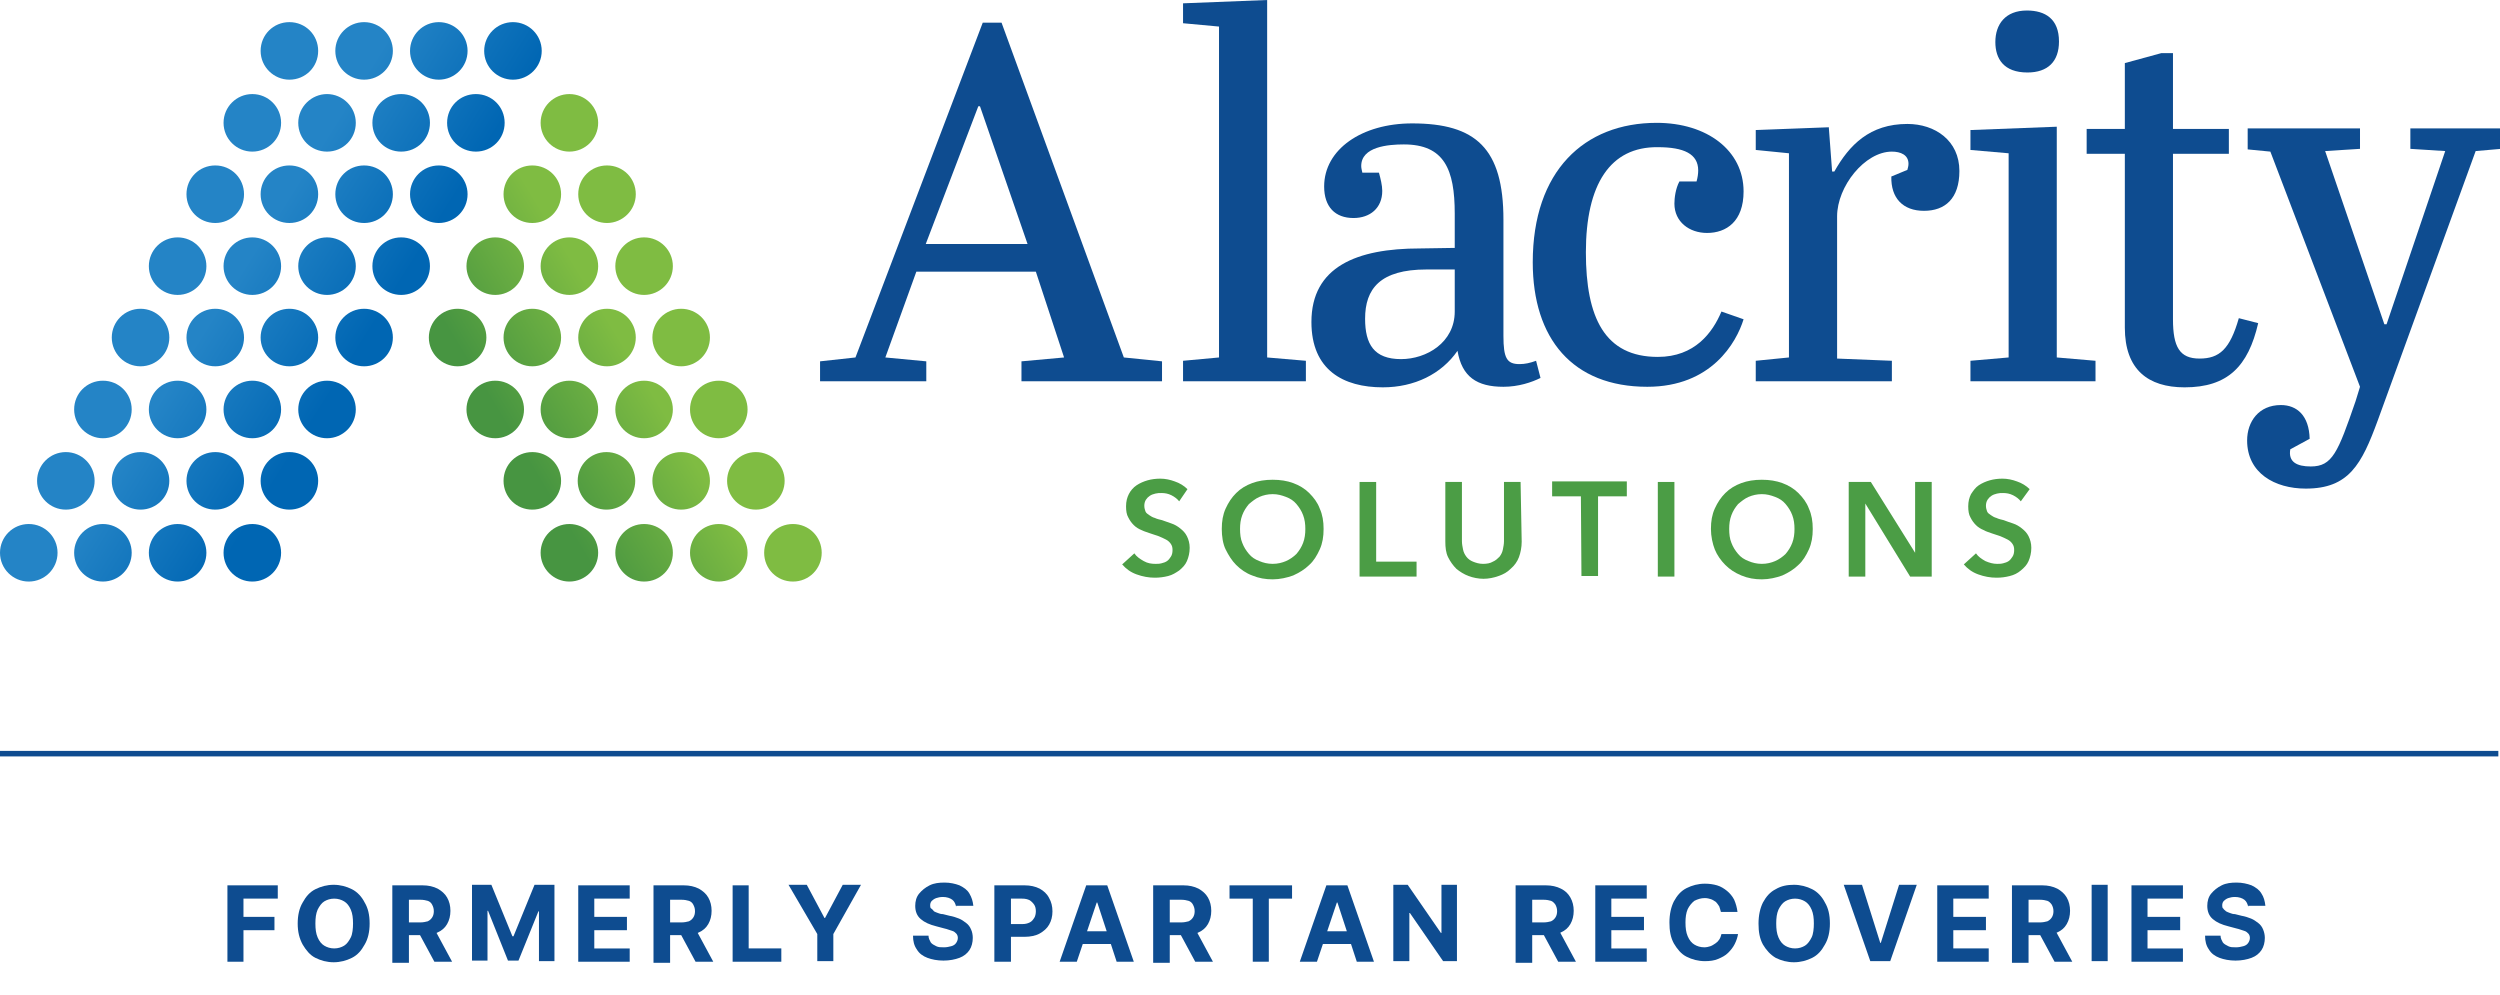 <?xml version="1.0" encoding="utf-8"?>
<!-- Generator: Adobe Illustrator 28.0.0, SVG Export Plug-In . SVG Version: 6.00 Build 0)  -->
<svg version="1.1" id="Layer_2_00000073701811671726301770000007641432195598157976_"
	 xmlns="http://www.w3.org/2000/svg" xmlns:xlink="http://www.w3.org/1999/xlink" x="0px" y="0px" viewBox="0 0 451.8 179.8"
	 style="enable-background:new 0 0 451.8 179.8;" xml:space="preserve">
<style type="text/css">
	.st0{fill:#0E4C90;}
	.st1{fill:#4B9D45;}
	.st2{fill:url(#SVGID_1_);}
	.st3{fill:url(#SVGID_00000083800259561217333580000006563600018913450147_);}
	.st4{fill:url(#SVGID_00000031898628667664101490000006918064765858458544_);}
	.st5{fill:url(#SVGID_00000162311363742919384110000005537096938993449355_);}
	.st6{fill:url(#SVGID_00000017516251808766545740000014130649705479009921_);}
	.st7{fill:url(#SVGID_00000163064651403226107160000009689552117432234427_);}
	.st8{fill:url(#SVGID_00000173867411906171240030000008304185455468082048_);}
	.st9{fill:url(#SVGID_00000164490474652580148350000006102173328099532693_);}
	.st10{fill:url(#SVGID_00000028323383413320375480000013716450480356645282_);}
	.st11{fill:url(#SVGID_00000109710400884961741540000015946341779346976701_);}
	.st12{fill:url(#SVGID_00000130636416958929944400000004339687459097379207_);}
	.st13{fill:url(#SVGID_00000128444371969350111740000012389829995718161331_);}
	.st14{fill:url(#SVGID_00000152255805345427678970000016936146264975869873_);}
	.st15{fill:url(#SVGID_00000129891636709313728400000016927441825611858623_);}
	.st16{fill:url(#SVGID_00000151523050814831628630000015751227077016690830_);}
	.st17{fill:url(#SVGID_00000084518586608729923450000010006505477317388689_);}
	.st18{fill:url(#SVGID_00000075147139814741607690000011346795189508974211_);}
	.st19{fill:url(#SVGID_00000045583175170187656130000008663369715755008410_);}
	.st20{fill:url(#SVGID_00000043414900187964772020000005275771450729999033_);}
	.st21{fill:url(#SVGID_00000039106025327392824090000007303486119592883841_);}
	.st22{fill:url(#SVGID_00000136412723601027757430000014644586401672796575_);}
	.st23{fill:url(#SVGID_00000162331424761352897250000010891841333495039371_);}
	.st24{fill:url(#SVGID_00000078046831153605564810000008871871972688786834_);}
	.st25{fill:url(#SVGID_00000144304361805704346300000005270263260040821177_);}
	.st26{fill:url(#SVGID_00000085964446896192687950000000991923944068092803_);}
	.st27{fill:url(#SVGID_00000124158545136830724440000004037192336674971310_);}
	.st28{fill:url(#SVGID_00000105403993675065228950000014994395243144049059_);}
	.st29{fill:url(#SVGID_00000083090609541380955810000010484593329203380409_);}
	.st30{fill:url(#SVGID_00000143613968422899126800000008090413145486726298_);}
	.st31{fill:url(#SVGID_00000038404680098310882570000003866068794910409131_);}
	.st32{fill:url(#SVGID_00000165938456241978542810000017685388235861471633_);}
	.st33{fill:url(#SVGID_00000052786011371280909960000001979858656443258773_);}
	.st34{fill:url(#SVGID_00000069397985042833817700000010928840065688245925_);}
	.st35{fill:url(#SVGID_00000103982946395986615000000002648786347850645944_);}
	.st36{fill:url(#SVGID_00000158003150517197337300000009895683714500086185_);}
	.st37{fill:url(#SVGID_00000154384005833225579130000001738795560855297438_);}
	.st38{fill:url(#SVGID_00000045594447838444871770000007844434666348420790_);}
	.st39{fill:url(#SVGID_00000044135722891266758180000004260909133927405742_);}
	.st40{fill:url(#SVGID_00000181793454066410981440000001805405049222558371_);}
	.st41{fill:url(#SVGID_00000176752867644213456120000017502870299746319036_);}
	.st42{fill:url(#SVGID_00000025444022343641098370000002234001990654020236_);}
	.st43{fill:url(#SVGID_00000128451024962266089540000008211054547085759930_);}
	.st44{fill:url(#SVGID_00000149382362235263764510000007789901731382412477_);}
	.st45{fill:url(#SVGID_00000127022652620508062310000017269371029995428780_);}
	.st46{fill:url(#SVGID_00000083090021122169471120000004379541349882494653_);}
	.st47{fill:url(#SVGID_00000052825368373595408540000011797625311568435354_);}
	.st48{fill:url(#SVGID_00000029748894879087833060000006390097568781392827_);}
	.st49{fill:url(#SVGID_00000098900543492243992770000007231265669235783056_);}
	.st50{fill:url(#SVGID_00000106134846199607156640000008647247548926012853_);}
	.st51{fill:url(#SVGID_00000103959071836125490880000014256984234002388137_);}
	.st52{fill:url(#SVGID_00000151523707278026253120000007994700015026174389_);}
	.st53{fill:url(#SVGID_00000033352403935496582730000016758414320519161256_);}
	.st54{fill:url(#SVGID_00000074410957412750111930000015286790743428923274_);}
	.st55{fill:url(#SVGID_00000145017579881234723700000018005854430587859903_);}
	.st56{enable-background:new    ;}
	.st57{fill:none;stroke:#0E4C90;stroke-miterlimit:10;}
</style>
<g id="Layer_1-2">
	<g>
		<g>
			<g>
				<path class="st0" d="M187.2,49.1h-21.6L160,64.6l7.4,0.7v3.6h-19.2v-3.6l6.4-0.7l23-60.5h3.4l22.1,60.5l6.9,0.7v3.6h-25.4v-3.6
					l7.7-0.7L187.2,49.1L187.2,49.1z M167.3,44.1h18.4l-8.6-24.9h-0.3L167.3,44.1L167.3,44.1z"/>
				<path class="st0" d="M229,0v64.6l7,0.6v3.7h-22.2v-3.7l6.5-0.6V4.8l-6.5-0.6V0.6L229,0L229,0z"/>
				<path class="st0" d="M262.9,44.8v-6.2c0-8-1.9-12.5-9.2-12.5c-2.8,0-7.7,0.4-7.7,3.9c0,0.4,0.1,0.7,0.2,1.2h3
					c0.3,1.1,0.6,2.3,0.6,3.3c0,3.1-2.2,4.9-5.2,4.9c-3.3,0-5.3-2-5.3-5.7c0-6.7,6.8-11.4,15.9-11.4c11.5,0,16.5,4.5,16.5,17.4v21
					c0,4,0.6,5.1,2.9,5.1c1,0,1.9-0.2,3-0.6l0.8,3.1c-1.6,0.8-4,1.6-6.7,1.6c-4.8,0-7.5-1.8-8.3-6.5c-2.9,4.2-7.8,6.6-13.5,6.6
					c-7.1,0-12.9-3.1-12.9-11.8c0-10,8.2-13.3,19.6-13.3L262.9,44.8L262.9,44.8z M262.9,56.3v-7.6h-5.1c-8.4,0-11.1,3.5-11.1,8.9
					c0,4.6,1.6,7.3,6.5,7.3C257.8,64.9,262.9,61.9,262.9,56.3L262.9,56.3z"/>
				<path class="st0" d="M286.6,45.6c0,11.8,3.4,18.9,13,18.9c6.7,0,9.9-4.4,11.5-8.2l4,1.4c-1.3,4.2-5.8,12.2-17.4,12.2
					c-13.5,0-20.7-8.7-20.7-22.5c0-16.5,9.3-25.2,22.4-25.2c9.1,0,15.7,5,15.7,12.4c0,5.4-3.1,7.5-6.6,7.5c-3.2,0-5.9-2-5.9-5.3
					c0-1,0.2-2.7,0.9-4h3.1c0.2-0.7,0.3-1.4,0.3-2c0-3-2.6-4.2-7.3-4.2C291,26.5,286.6,33.3,286.6,45.6L286.6,45.6z"/>
				<path class="st0" d="M341.9,65.2v3.7h-24.6v-3.7l6-0.6V27.7l-6-0.6v-3.6l13.2-0.5l0.6,8h0.4c2.7-4.8,6.4-8.6,13.2-8.6
					c5,0,9.4,3,9.4,8.5c0,5-2.6,7.2-6.4,7.2s-6-2.3-5.9-6.2l2.9-1.2c0.1-0.4,0.2-0.7,0.2-1.1c0-1.6-1.4-2.2-3-2.2
					c-4.9,0-9.9,6.3-9.9,11.7v25.7L341.9,65.2L341.9,65.2z"/>
				<path class="st0" d="M371.7,22.9v41.7l7,0.6v3.7h-22.6v-3.7l6.9-0.6V27.7l-6.9-0.6v-3.6L371.7,22.9L371.7,22.9z M366.3,1.9
					c3.3,0,5.8,1.5,5.8,5.6c0,3.6-2,5.6-5.7,5.6c-4.3,0-5.8-2.5-5.8-5.5C360.6,4.4,362.4,1.9,366.3,1.9z"/>
				<path class="st0" d="M384,27.8h-6.9v-4.5h6.9V11.4l6.6-1.8h2.1v13.7h10.1v4.5h-10.1v29.9c0,5,1.2,7.1,4.8,7.1s5.5-1.7,7.1-7.3
					l3.5,0.9c-1.8,7.8-5.5,11.6-13.3,11.6c-6.6,0-10.8-3.2-10.8-10.8L384,27.8L384,27.8z"/>
				<path class="st0" d="M406.2,23.2h20.3v3.7l-6.3,0.4l10.7,31.3h0.4l10.6-31.3l-6.3-0.4v-3.7h16.4v3.7l-4.6,0.4L429.7,76
					c-2.9,7.9-5.2,12.3-13,12.3c-5.6,0-10.6-2.8-10.6-8.7c0-3.4,2.1-6.4,6.1-6.4c2.9,0,5.1,1.9,5.2,6.1l-3.5,1.9
					c-0.4,2.3,1.2,3.1,3.7,3.1c3.9,0,4.9-2.5,8.1-11.8l0.8-2.6l-16.2-42.5l-4.1-0.4L406.2,23.2L406.2,23.2z"/>
			</g>
			<g>
				<path class="st1" d="M213.1,90.6c-0.3-0.4-0.8-0.8-1.4-1.1c-0.6-0.3-1.2-0.4-1.8-0.4c-0.4,0-0.7,0-1.1,0.1
					c-0.4,0.1-0.7,0.2-1,0.4c-0.3,0.2-0.5,0.4-0.7,0.7c-0.2,0.3-0.3,0.7-0.3,1.1c0,0.4,0.1,0.7,0.2,1s0.4,0.5,0.7,0.7s0.6,0.4,1,0.5
					c0.4,0.2,0.9,0.3,1.3,0.4c0.6,0.2,1.1,0.4,1.7,0.6c0.6,0.2,1.1,0.5,1.6,0.9c0.5,0.4,0.9,0.8,1.2,1.4c0.3,0.6,0.5,1.3,0.5,2.1
					c0,0.9-0.2,1.7-0.5,2.4c-0.3,0.7-0.8,1.2-1.4,1.7c-0.6,0.4-1.2,0.8-2,1c-0.8,0.2-1.6,0.3-2.4,0.3c-1.1,0-2.2-0.2-3.3-0.6
					s-1.9-1-2.6-1.8l2.2-2c0.4,0.6,1,1,1.7,1.4s1.4,0.5,2.1,0.5c0.4,0,0.7,0,1.1-0.1s0.7-0.2,1-0.4s0.5-0.5,0.7-0.8
					c0.2-0.3,0.3-0.7,0.3-1.2s-0.1-0.8-0.3-1.1c-0.2-0.3-0.5-0.6-0.9-0.8c-0.4-0.2-0.8-0.4-1.3-0.6c-0.5-0.2-1-0.3-1.5-0.5
					c-0.5-0.2-1-0.3-1.6-0.6c-0.5-0.2-1-0.5-1.4-0.9s-0.7-0.8-1-1.4c-0.3-0.5-0.4-1.2-0.4-2c0-0.9,0.2-1.6,0.5-2.2s0.8-1.2,1.4-1.6
					c0.6-0.4,1.3-0.7,2-0.9s1.5-0.3,2.3-0.3c0.9,0,1.8,0.2,2.6,0.5c0.9,0.3,1.7,0.8,2.3,1.4L213.1,90.6L213.1,90.6z"/>
				<path class="st1" d="M220.8,95.6c0-1.4,0.2-2.6,0.7-3.7c0.5-1.1,1.1-2,1.9-2.8s1.8-1.4,2.9-1.8s2.3-0.6,3.7-0.6s2.6,0.2,3.7,0.6
					c1.1,0.4,2.1,1,2.9,1.8c0.8,0.8,1.5,1.7,1.9,2.8c0.5,1.1,0.7,2.3,0.7,3.7s-0.2,2.6-0.7,3.7c-0.5,1.1-1.1,2.1-1.9,2.8
					c-0.8,0.8-1.8,1.4-2.9,1.9c-1.1,0.4-2.4,0.7-3.7,0.7s-2.5-0.2-3.7-0.7c-1.1-0.4-2.1-1.1-2.9-1.9s-1.4-1.8-1.9-2.8
					S220.8,96.9,220.8,95.6z M224.1,95.6c0,0.9,0.1,1.8,0.4,2.5c0.3,0.8,0.7,1.4,1.2,2c0.5,0.6,1.1,1,1.9,1.3
					c0.7,0.3,1.5,0.5,2.4,0.5s1.7-0.2,2.4-0.5s1.4-0.8,1.9-1.3c0.5-0.6,0.9-1.2,1.2-2c0.3-0.8,0.4-1.6,0.4-2.5s-0.1-1.7-0.4-2.5
					c-0.3-0.8-0.7-1.4-1.2-2c-0.5-0.6-1.1-1-1.9-1.3s-1.5-0.5-2.4-0.5s-1.7,0.2-2.4,0.5c-0.7,0.3-1.3,0.8-1.9,1.3
					c-0.5,0.6-0.9,1.2-1.2,2C224.2,93.9,224.1,94.7,224.1,95.6L224.1,95.6z"/>
				<path class="st1" d="M245.7,87.1h3v14.4h7.3v2.7h-10.3L245.7,87.1L245.7,87.1z"/>
				<path class="st1" d="M275,97.9c0,1-0.2,2-0.5,2.8s-0.8,1.5-1.5,2.1c-0.6,0.6-1.3,1-2.2,1.3c-0.8,0.3-1.8,0.5-2.7,0.5
					s-1.9-0.2-2.7-0.5s-1.6-0.8-2.2-1.3c-0.6-0.6-1.1-1.3-1.5-2.1s-0.5-1.8-0.5-2.8V87.1h3v10.7c0,0.5,0.1,1,0.2,1.5
					c0.1,0.5,0.3,0.9,0.6,1.3c0.3,0.4,0.7,0.7,1.2,0.9c0.5,0.2,1.1,0.4,1.8,0.4s1.3-0.1,1.8-0.4c0.5-0.2,0.9-0.6,1.2-0.9
					c0.3-0.4,0.5-0.8,0.6-1.3s0.2-1,0.2-1.5V87.1h3L275,97.9L275,97.9z"/>
				<path class="st1" d="M285.7,89.7h-5.2v-2.7H294v2.7h-5.2v14.4h-3L285.7,89.7L285.7,89.7z"/>
				<path class="st1" d="M299.6,87.1h3v17.1h-3V87.1z"/>
				<path class="st1" d="M309.2,95.6c0-1.4,0.2-2.6,0.7-3.7c0.5-1.1,1.1-2,1.9-2.8s1.8-1.4,2.9-1.8s2.3-0.6,3.7-0.6s2.6,0.2,3.7,0.6
					s2.1,1,2.9,1.8c0.8,0.8,1.5,1.7,1.9,2.8c0.5,1.1,0.7,2.3,0.7,3.7s-0.2,2.6-0.7,3.7c-0.5,1.1-1.1,2.1-1.9,2.8
					c-0.8,0.8-1.8,1.4-2.9,1.9c-1.1,0.4-2.4,0.7-3.7,0.7s-2.5-0.2-3.7-0.7s-2.1-1.1-2.9-1.9s-1.5-1.8-1.9-2.8S309.2,96.9,309.2,95.6
					z M312.5,95.6c0,0.9,0.1,1.8,0.4,2.5c0.3,0.8,0.7,1.4,1.2,2c0.5,0.6,1.1,1,1.9,1.3c0.7,0.3,1.5,0.5,2.4,0.5s1.7-0.2,2.4-0.5
					s1.4-0.8,1.9-1.3c0.5-0.6,0.9-1.2,1.2-2c0.3-0.8,0.4-1.6,0.4-2.5s-0.1-1.7-0.4-2.5c-0.3-0.8-0.7-1.4-1.2-2
					c-0.5-0.6-1.1-1-1.9-1.3s-1.5-0.5-2.4-0.5s-1.7,0.2-2.4,0.5s-1.3,0.8-1.9,1.3c-0.5,0.6-0.9,1.2-1.2,2
					C312.6,93.9,312.5,94.7,312.5,95.6L312.5,95.6z"/>
				<path class="st1" d="M334.1,87.1h4l8,12.8h0V87.1h3v17.1h-3.9l-8.1-13.2h0v13.2h-3L334.1,87.1L334.1,87.1z"/>
				<path class="st1" d="M365.2,90.6c-0.3-0.4-0.8-0.8-1.4-1.1c-0.6-0.3-1.2-0.4-1.8-0.4c-0.4,0-0.7,0-1.1,0.1s-0.7,0.2-1,0.4
					c-0.3,0.2-0.5,0.4-0.7,0.7c-0.2,0.3-0.3,0.7-0.3,1.1c0,0.4,0.1,0.7,0.2,1s0.4,0.5,0.7,0.7s0.6,0.4,1,0.5
					c0.4,0.2,0.9,0.3,1.3,0.4c0.5,0.2,1.1,0.4,1.7,0.6c0.6,0.2,1.1,0.5,1.6,0.9s0.9,0.8,1.2,1.4c0.3,0.6,0.5,1.3,0.5,2.1
					c0,0.9-0.2,1.7-0.5,2.4c-0.3,0.7-0.8,1.2-1.4,1.7s-1.2,0.8-2,1c-0.8,0.2-1.5,0.3-2.4,0.3c-1.1,0-2.2-0.2-3.3-0.6s-1.9-1-2.6-1.8
					l2.2-2c0.4,0.6,1,1,1.7,1.4c0.7,0.3,1.4,0.5,2.1,0.5c0.4,0,0.7,0,1.1-0.1s0.7-0.2,1-0.4s0.5-0.5,0.7-0.8s0.3-0.7,0.3-1.2
					s-0.1-0.8-0.3-1.1s-0.5-0.6-0.9-0.8c-0.4-0.2-0.8-0.4-1.3-0.6c-0.5-0.2-1-0.3-1.5-0.5c-0.5-0.2-1-0.3-1.5-0.6
					c-0.5-0.2-1-0.5-1.4-0.9s-0.7-0.8-1-1.4c-0.3-0.5-0.4-1.2-0.4-2c0-0.9,0.2-1.6,0.5-2.2c0.4-0.6,0.8-1.2,1.4-1.6
					c0.6-0.4,1.3-0.7,2-0.9s1.5-0.3,2.3-0.3c0.9,0,1.8,0.2,2.6,0.5c0.9,0.3,1.7,0.8,2.3,1.4L365.2,90.6L365.2,90.6z"/>
			</g>
			<g>
				
					<linearGradient id="SVGID_1_" gradientUnits="userSpaceOnUse" x1="104.78" y1="83.25" x2="126.66" y2="96.5" gradientTransform="matrix(1 0 0 -1 0 182)">
					<stop  offset="0" style="stop-color:#479541"/>
					<stop  offset="1" style="stop-color:#7FBC42"/>
				</linearGradient>
				<circle class="st2" cx="102.9" cy="99.9" r="5.2"/>
				
					<linearGradient id="SVGID_00000014599310765260868560000014047964046816520118_" gradientUnits="userSpaceOnUse" x1="108.394" y1="77.284" x2="130.274" y2="90.524" gradientTransform="matrix(1 0 0 -1 0 182)">
					<stop  offset="0" style="stop-color:#479541"/>
					<stop  offset="1" style="stop-color:#7FBC42"/>
				</linearGradient>
				<path style="fill:url(#SVGID_00000014599310765260868560000014047964046816520118_);" d="M111.2,99.9c0-2.9,2.3-5.2,5.2-5.2
					s5.2,2.3,5.2,5.2s-2.3,5.2-5.2,5.2S111.2,102.7,111.2,99.9z"/>
				
					<linearGradient id="SVGID_00000157309355150473510490000005555205511800624057_" gradientUnits="userSpaceOnUse" x1="112.004" y1="71.314" x2="133.893" y2="84.564" gradientTransform="matrix(1 0 0 -1 0 182)">
					<stop  offset="0" style="stop-color:#479541"/>
					<stop  offset="1" style="stop-color:#7FBC42"/>
				</linearGradient>
				<path style="fill:url(#SVGID_00000157309355150473510490000005555205511800624057_);" d="M124.7,99.9c0-2.9,2.3-5.2,5.2-5.2
					s5.2,2.3,5.2,5.2s-2.3,5.2-5.2,5.2S124.7,102.7,124.7,99.9z"/>
				
					<linearGradient id="SVGID_00000015330139230424235530000011983597364798667452_" gradientUnits="userSpaceOnUse" x1="115.608" y1="65.354" x2="137.498" y2="78.604" gradientTransform="matrix(1 0 0 -1 0 182)">
					<stop  offset="0" style="stop-color:#479541"/>
					<stop  offset="1" style="stop-color:#7FBC42"/>
				</linearGradient>
				<path style="fill:url(#SVGID_00000015330139230424235530000011983597364798667452_);" d="M143.3,105.1c-2.9,0-5.2-2.3-5.2-5.2
					s2.3-5.2,5.2-5.2s5.2,2.3,5.2,5.2S146.2,105.1,143.3,105.1z"/>
				
					<linearGradient id="SVGID_00000047754437892109143670000012660294834919725996_" gradientUnits="userSpaceOnUse" x1="97.24" y1="95.71" x2="119.12" y2="108.96" gradientTransform="matrix(1 0 0 -1 0 182)">
					<stop  offset="0" style="stop-color:#479541"/>
					<stop  offset="1" style="stop-color:#7FBC42"/>
				</linearGradient>
				<path style="fill:url(#SVGID_00000047754437892109143670000012660294834919725996_);" d="M96.2,81.7c2.9,0,5.2,2.3,5.2,5.2
					s-2.3,5.2-5.2,5.2S91,89.8,91,86.9S93.3,81.7,96.2,81.7z"/>
				
					<linearGradient id="SVGID_00000088846442228859859930000016285984519051906956_" gradientUnits="userSpaceOnUse" x1="100.85" y1="89.75" x2="122.73" y2="102.99" gradientTransform="matrix(1 0 0 -1 0 182)">
					<stop  offset="0" style="stop-color:#479541"/>
					<stop  offset="1" style="stop-color:#7FBC42"/>
				</linearGradient>
				<path style="fill:url(#SVGID_00000088846442228859859930000016285984519051906956_);" d="M114.8,86.9c0,2.9-2.3,5.2-5.2,5.2
					s-5.2-2.3-5.2-5.2s2.3-5.2,5.2-5.2S114.8,84,114.8,86.9z"/>
				
					<linearGradient id="SVGID_00000159432362602978388180000003836061332914116262_" gradientUnits="userSpaceOnUse" x1="104.462" y1="83.776" x2="126.342" y2="97.026" gradientTransform="matrix(1 0 0 -1 0 182)">
					<stop  offset="0" style="stop-color:#479541"/>
					<stop  offset="1" style="stop-color:#7FBC42"/>
				</linearGradient>
				<path style="fill:url(#SVGID_00000159432362602978388180000003836061332914116262_);" d="M128.3,86.9c0,2.9-2.3,5.2-5.2,5.2
					s-5.2-2.3-5.2-5.2s2.3-5.2,5.2-5.2S128.3,84,128.3,86.9z"/>
				
					<linearGradient id="SVGID_00000092426773173279092480000000328984680310729856_" gradientUnits="userSpaceOnUse" x1="108.07" y1="77.811" x2="129.96" y2="91.061" gradientTransform="matrix(1 0 0 -1 0 182)">
					<stop  offset="0" style="stop-color:#479541"/>
					<stop  offset="1" style="stop-color:#7FBC42"/>
				</linearGradient>
				<circle style="fill:url(#SVGID_00000092426773173279092480000000328984680310729856_);" cx="136.6" cy="86.9" r="5.2"/>
				
					<linearGradient id="SVGID_00000084515652680446263570000009643643473619265961_" gradientUnits="userSpaceOnUse" x1="89.698" y1="108.174" x2="111.578" y2="121.424" gradientTransform="matrix(1 0 0 -1 0 182)">
					<stop  offset="0" style="stop-color:#479541"/>
					<stop  offset="1" style="stop-color:#7FBC42"/>
				</linearGradient>
				<circle style="fill:url(#SVGID_00000084515652680446263570000009643643473619265961_);" cx="89.5" cy="74" r="5.2"/>
				
					<linearGradient id="SVGID_00000062876777306031446470000016072902907822524296_" gradientUnits="userSpaceOnUse" x1="93.311" y1="102.209" x2="115.191" y2="115.449" gradientTransform="matrix(1 0 0 -1 0 182)">
					<stop  offset="0" style="stop-color:#479541"/>
					<stop  offset="1" style="stop-color:#7FBC42"/>
				</linearGradient>
				<circle style="fill:url(#SVGID_00000062876777306031446470000016072902907822524296_);" cx="102.9" cy="74" r="5.2"/>
				
					<linearGradient id="SVGID_00000162336163048498321370000005514547463650549646_" gradientUnits="userSpaceOnUse" x1="96.923" y1="96.235" x2="118.803" y2="109.485" gradientTransform="matrix(1 0 0 -1 0 182)">
					<stop  offset="0" style="stop-color:#479541"/>
					<stop  offset="1" style="stop-color:#7FBC42"/>
				</linearGradient>
				<circle style="fill:url(#SVGID_00000162336163048498321370000005514547463650549646_);" cx="116.4" cy="74" r="5.2"/>
				
					<linearGradient id="SVGID_00000163756398479713712760000011991550661185655224_" gradientUnits="userSpaceOnUse" x1="100.529" y1="90.272" x2="122.409" y2="103.522" gradientTransform="matrix(1 0 0 -1 0 182)">
					<stop  offset="0" style="stop-color:#479541"/>
					<stop  offset="1" style="stop-color:#7FBC42"/>
				</linearGradient>
				<path style="fill:url(#SVGID_00000163756398479713712760000011991550661185655224_);" d="M129.9,79.2c-2.9,0-5.2-2.3-5.2-5.2
					s2.3-5.2,5.2-5.2c2.9,0,5.2,2.3,5.2,5.2S132.7,79.2,129.9,79.2z"/>
				
					<linearGradient id="SVGID_00000084491501225101675540000002000897665721691782_" gradientUnits="userSpaceOnUse" x1="82.15" y1="120.629" x2="104.04" y2="133.879" gradientTransform="matrix(1 0 0 -1 0 182)">
					<stop  offset="0" style="stop-color:#479541"/>
					<stop  offset="1" style="stop-color:#7FBC42"/>
				</linearGradient>
				<circle style="fill:url(#SVGID_00000084491501225101675540000002000897665721691782_);" cx="82.7" cy="61" r="5.2"/>
				
					<linearGradient id="SVGID_00000093893557487064251660000007337033380162195888_" gradientUnits="userSpaceOnUse" x1="85.762" y1="114.667" x2="107.652" y2="127.907" gradientTransform="matrix(1 0 0 -1 0 182)">
					<stop  offset="0" style="stop-color:#479541"/>
					<stop  offset="1" style="stop-color:#7FBC42"/>
				</linearGradient>
				<circle style="fill:url(#SVGID_00000093893557487064251660000007337033380162195888_);" cx="96.2" cy="61" r="5.2"/>
				
					<linearGradient id="SVGID_00000049925779357635001420000003918272495039340197_" gradientUnits="userSpaceOnUse" x1="89.383" y1="108.695" x2="111.263" y2="121.945" gradientTransform="matrix(1 0 0 -1 0 182)">
					<stop  offset="0" style="stop-color:#479541"/>
					<stop  offset="1" style="stop-color:#7FBC42"/>
				</linearGradient>
				<circle style="fill:url(#SVGID_00000049925779357635001420000003918272495039340197_);" cx="109.7" cy="61" r="5.2"/>
				
					<linearGradient id="SVGID_00000088127784480369932370000013291212444299185051_" gradientUnits="userSpaceOnUse" x1="92.991" y1="102.728" x2="114.871" y2="115.978" gradientTransform="matrix(1 0 0 -1 0 182)">
					<stop  offset="0" style="stop-color:#479541"/>
					<stop  offset="1" style="stop-color:#7FBC42"/>
				</linearGradient>
				<circle style="fill:url(#SVGID_00000088127784480369932370000013291212444299185051_);" cx="123.1" cy="61" r="5.2"/>
				
					<linearGradient id="SVGID_00000112594748381623579930000003464146905809669306_" gradientUnits="userSpaceOnUse" x1="78.219" y1="127.131" x2="100.109" y2="140.371" gradientTransform="matrix(1 0 0 -1 0 182)">
					<stop  offset="0" style="stop-color:#479541"/>
					<stop  offset="1" style="stop-color:#7FBC42"/>
				</linearGradient>
				<circle style="fill:url(#SVGID_00000112594748381623579930000003464146905809669306_);" cx="89.5" cy="48.1" r="5.2"/>
				
					<linearGradient id="SVGID_00000095314213367517743630000013120519315102545562_" gradientUnits="userSpaceOnUse" x1="81.831" y1="121.159" x2="103.721" y2="134.409" gradientTransform="matrix(1 0 0 -1 0 182)">
					<stop  offset="0" style="stop-color:#479541"/>
					<stop  offset="1" style="stop-color:#7FBC42"/>
				</linearGradient>
				<circle style="fill:url(#SVGID_00000095314213367517743630000013120519315102545562_);" cx="102.9" cy="48.1" r="5.2"/>
				
					<linearGradient id="SVGID_00000177453007624702861700000011539690559151143566_" gradientUnits="userSpaceOnUse" x1="85.451" y1="115.188" x2="107.331" y2="128.438" gradientTransform="matrix(1 0 0 -1 0 182)">
					<stop  offset="0" style="stop-color:#479541"/>
					<stop  offset="1" style="stop-color:#7FBC42"/>
				</linearGradient>
				<circle style="fill:url(#SVGID_00000177453007624702861700000011539690559151143566_);" cx="116.4" cy="48.1" r="5.2"/>
				
					<linearGradient id="SVGID_00000006679526362024038220000007664678844295758486_" gradientUnits="userSpaceOnUse" x1="74.291" y1="133.619" x2="96.181" y2="146.869" gradientTransform="matrix(1 0 0 -1 0 182)">
					<stop  offset="0" style="stop-color:#479541"/>
					<stop  offset="1" style="stop-color:#7FBC42"/>
				</linearGradient>
				<path style="fill:url(#SVGID_00000006679526362024038220000007664678844295758486_);" d="M96.2,29.9c2.9,0,5.2,2.3,5.2,5.2
					s-2.3,5.2-5.2,5.2S91,38,91,35.1S93.3,29.9,96.2,29.9z"/>
				
					<linearGradient id="SVGID_00000047754467320146439620000012005380798659817876_" gradientUnits="userSpaceOnUse" x1="77.898" y1="127.663" x2="99.788" y2="140.903" gradientTransform="matrix(1 0 0 -1 0 182)">
					<stop  offset="0" style="stop-color:#479541"/>
					<stop  offset="1" style="stop-color:#7FBC42"/>
				</linearGradient>
				<path style="fill:url(#SVGID_00000047754467320146439620000012005380798659817876_);" d="M109.7,40.3c-2.9,0-5.2-2.3-5.2-5.2
					s2.3-5.2,5.2-5.2s5.2,2.3,5.2,5.2S112.5,40.3,109.7,40.3z"/>
				
					<linearGradient id="SVGID_00000165224473631538470470000002447432199328558778_" gradientUnits="userSpaceOnUse" x1="70.355" y1="140.127" x2="92.245" y2="153.368" gradientTransform="matrix(1 0 0 -1 0 182)">
					<stop  offset="0" style="stop-color:#479541"/>
					<stop  offset="1" style="stop-color:#7FBC42"/>
				</linearGradient>
				<circle style="fill:url(#SVGID_00000165224473631538470470000002447432199328558778_);" cx="102.9" cy="22.2" r="5.2"/>
			</g>
			<g>
				
					<linearGradient id="SVGID_00000141456198879753130450000005360187604038884486_" gradientUnits="userSpaceOnUse" x1="85.56" y1="151.82" x2="64.04" y2="165.39" gradientTransform="matrix(1 0 0 -1 0 182)">
					<stop  offset="0" style="stop-color:#0066B3"/>
					<stop  offset="1" style="stop-color:#2484C6"/>
				</linearGradient>
				<path style="fill:url(#SVGID_00000141456198879753130450000005360187604038884486_);" d="M52.3,14.4c2.9,0,5.2-2.3,5.2-5.2
					S55.2,4,52.3,4s-5.2,2.3-5.2,5.2S49.5,14.4,52.3,14.4z"/>
				
					<linearGradient id="SVGID_00000140696030069194839910000005708897305787624091_" gradientUnits="userSpaceOnUse" x1="89.389" y1="157.899" x2="67.869" y2="171.469" gradientTransform="matrix(1 0 0 -1 0 182)">
					<stop  offset="0" style="stop-color:#0066B3"/>
					<stop  offset="1" style="stop-color:#2484C6"/>
				</linearGradient>
				<circle style="fill:url(#SVGID_00000140696030069194839910000005708897305787624091_);" cx="65.8" cy="9.2" r="5.2"/>
				
					<linearGradient id="SVGID_00000053541893511380742080000014184424359553254835_" gradientUnits="userSpaceOnUse" x1="93.222" y1="163.983" x2="71.702" y2="177.543" gradientTransform="matrix(1 0 0 -1 0 182)">
					<stop  offset="0" style="stop-color:#0066B3"/>
					<stop  offset="1" style="stop-color:#2484C6"/>
				</linearGradient>
				<circle style="fill:url(#SVGID_00000053541893511380742080000014184424359553254835_);" cx="79.3" cy="9.2" r="5.2"/>
				
					<linearGradient id="SVGID_00000134235647390637735150000000164212667468252553_" gradientUnits="userSpaceOnUse" x1="97.053" y1="170.054" x2="75.533" y2="183.624" gradientTransform="matrix(1 0 0 -1 0 182)">
					<stop  offset="0" style="stop-color:#0066B3"/>
					<stop  offset="1" style="stop-color:#2484C6"/>
				</linearGradient>
				<circle style="fill:url(#SVGID_00000134235647390637735150000000164212667468252553_);" cx="92.7" cy="9.2" r="5.2"/>
				
					<linearGradient id="SVGID_00000167358504747242173340000010637459814961263258_" gradientUnits="userSpaceOnUse" x1="77.795" y1="139.513" x2="56.285" y2="153.083" gradientTransform="matrix(1 0 0 -1 0 182)">
					<stop  offset="0" style="stop-color:#0066B3"/>
					<stop  offset="1" style="stop-color:#2484C6"/>
				</linearGradient>
				<circle style="fill:url(#SVGID_00000167358504747242173340000010637459814961263258_);" cx="45.6" cy="22.2" r="5.2"/>
				
					<linearGradient id="SVGID_00000049930363172589224000000005622292482019283372_" gradientUnits="userSpaceOnUse" x1="81.631" y1="145.602" x2="60.121" y2="159.162" gradientTransform="matrix(1 0 0 -1 0 182)">
					<stop  offset="0" style="stop-color:#0066B3"/>
					<stop  offset="1" style="stop-color:#2484C6"/>
				</linearGradient>
				<path style="fill:url(#SVGID_00000049930363172589224000000005622292482019283372_);" d="M53.9,22.2c0,2.9,2.3,5.2,5.2,5.2
					s5.2-2.3,5.2-5.2S61.9,17,59.1,17S53.9,19.3,53.9,22.2z"/>
				
					<linearGradient id="SVGID_00000121965572895272467150000010856546818269039269_" gradientUnits="userSpaceOnUse" x1="85.462" y1="151.673" x2="63.952" y2="165.243" gradientTransform="matrix(1 0 0 -1 0 182)">
					<stop  offset="0" style="stop-color:#0066B3"/>
					<stop  offset="1" style="stop-color:#2484C6"/>
				</linearGradient>
				<path style="fill:url(#SVGID_00000121965572895272467150000010856546818269039269_);" d="M67.3,22.2c0,2.9,2.3,5.2,5.2,5.2
					s5.2-2.3,5.2-5.2S75.4,17,72.5,17S67.3,19.3,67.3,22.2z"/>
				
					<linearGradient id="SVGID_00000100352888302273927560000017057321644866177974_" gradientUnits="userSpaceOnUse" x1="89.285" y1="157.743" x2="67.775" y2="171.303" gradientTransform="matrix(1 0 0 -1 0 182)">
					<stop  offset="0" style="stop-color:#0066B3"/>
					<stop  offset="1" style="stop-color:#2484C6"/>
				</linearGradient>
				<path style="fill:url(#SVGID_00000100352888302273927560000017057321644866177974_);" d="M86,17c-2.9,0-5.2,2.3-5.2,5.2
					s2.3,5.2,5.2,5.2s5.2-2.3,5.2-5.2S88.9,17,86,17z"/>
				
					<linearGradient id="SVGID_00000080164801111636949070000017556061642233283465_" gradientUnits="userSpaceOnUse" x1="70.053" y1="127.225" x2="48.533" y2="140.785" gradientTransform="matrix(1 0 0 -1 0 182)">
					<stop  offset="0" style="stop-color:#0066B3"/>
					<stop  offset="1" style="stop-color:#2484C6"/>
				</linearGradient>
				<path style="fill:url(#SVGID_00000080164801111636949070000017556061642233283465_);" d="M38.9,40.3c2.9,0,5.2-2.3,5.2-5.2
					s-2.3-5.2-5.2-5.2s-5.2,2.3-5.2,5.2S36,40.3,38.9,40.3z"/>
				
					<linearGradient id="SVGID_00000085223747961607141490000009284569282281537162_" gradientUnits="userSpaceOnUse" x1="73.877" y1="133.285" x2="52.357" y2="146.855" gradientTransform="matrix(1 0 0 -1 0 182)">
					<stop  offset="0" style="stop-color:#0066B3"/>
					<stop  offset="1" style="stop-color:#2484C6"/>
				</linearGradient>
				<path style="fill:url(#SVGID_00000085223747961607141490000009284569282281537162_);" d="M57.5,35.1c0-2.9-2.3-5.2-5.2-5.2
					s-5.2,2.3-5.2,5.2s2.3,5.2,5.2,5.2S57.5,38,57.5,35.1z"/>
				
					<linearGradient id="SVGID_00000125599826275099872890000006913834974846771360_" gradientUnits="userSpaceOnUse" x1="77.709" y1="139.369" x2="56.189" y2="152.929" gradientTransform="matrix(1 0 0 -1 0 182)">
					<stop  offset="0" style="stop-color:#0066B3"/>
					<stop  offset="1" style="stop-color:#2484C6"/>
				</linearGradient>
				<path style="fill:url(#SVGID_00000125599826275099872890000006913834974846771360_);" d="M71,35.1c0-2.9-2.3-5.2-5.2-5.2
					s-5.2,2.3-5.2,5.2s2.3,5.2,5.2,5.2C68.7,40.3,71,38,71,35.1z"/>
				
					<linearGradient id="SVGID_00000122690385867053404150000001824934820669614765_" gradientUnits="userSpaceOnUse" x1="81.541" y1="145.442" x2="60.021" y2="159.012" gradientTransform="matrix(1 0 0 -1 0 182)">
					<stop  offset="0" style="stop-color:#0066B3"/>
					<stop  offset="1" style="stop-color:#2484C6"/>
				</linearGradient>
				<circle style="fill:url(#SVGID_00000122690385867053404150000001824934820669614765_);" cx="79.3" cy="35.1" r="5.2"/>
				
					<linearGradient id="SVGID_00000125603334433434274590000005844991911357370044_" gradientUnits="userSpaceOnUse" x1="62.288" y1="114.907" x2="40.768" y2="128.477" gradientTransform="matrix(1 0 0 -1 0 182)">
					<stop  offset="0" style="stop-color:#0066B3"/>
					<stop  offset="1" style="stop-color:#2484C6"/>
				</linearGradient>
				<circle style="fill:url(#SVGID_00000125603334433434274590000005844991911357370044_);" cx="32.1" cy="48.1" r="5.2"/>
				
					<linearGradient id="SVGID_00000095325180601938474450000006692037065109489031_" gradientUnits="userSpaceOnUse" x1="66.122" y1="120.993" x2="44.602" y2="134.553" gradientTransform="matrix(1 0 0 -1 0 182)">
					<stop  offset="0" style="stop-color:#0066B3"/>
					<stop  offset="1" style="stop-color:#2484C6"/>
				</linearGradient>
				<circle style="fill:url(#SVGID_00000095325180601938474450000006692037065109489031_);" cx="45.6" cy="48.1" r="5.2"/>
				
					<linearGradient id="SVGID_00000059994357291495858040000003696750369214977436_" gradientUnits="userSpaceOnUse" x1="69.951" y1="127.062" x2="48.431" y2="140.632" gradientTransform="matrix(1 0 0 -1 0 182)">
					<stop  offset="0" style="stop-color:#0066B3"/>
					<stop  offset="1" style="stop-color:#2484C6"/>
				</linearGradient>
				<circle style="fill:url(#SVGID_00000059994357291495858040000003696750369214977436_);" cx="59.1" cy="48.1" r="5.2"/>
				
					<linearGradient id="SVGID_00000161609186271438577060000004789928156287906212_" gradientUnits="userSpaceOnUse" x1="73.778" y1="133.137" x2="52.258" y2="146.697" gradientTransform="matrix(1 0 0 -1 0 182)">
					<stop  offset="0" style="stop-color:#0066B3"/>
					<stop  offset="1" style="stop-color:#2484C6"/>
				</linearGradient>
				<path style="fill:url(#SVGID_00000161609186271438577060000004789928156287906212_);" d="M72.5,42.9c-2.9,0-5.2,2.3-5.2,5.2
					s2.3,5.2,5.2,5.2s5.2-2.3,5.2-5.2S75.4,42.9,72.5,42.9z"/>
				
					<linearGradient id="SVGID_00000142862993216037323210000003915305926999637672_" gradientUnits="userSpaceOnUse" x1="54.534" y1="102.616" x2="33.014" y2="116.176" gradientTransform="matrix(1 0 0 -1 0 182)">
					<stop  offset="0" style="stop-color:#0066B3"/>
					<stop  offset="1" style="stop-color:#2484C6"/>
				</linearGradient>
				<circle style="fill:url(#SVGID_00000142862993216037323210000003915305926999637672_);" cx="25.4" cy="61" r="5.2"/>
				
					<linearGradient id="SVGID_00000033370527689032908580000010172818137345613455_" gradientUnits="userSpaceOnUse" x1="58.362" y1="108.683" x2="36.842" y2="122.253" gradientTransform="matrix(1 0 0 -1 0 182)">
					<stop  offset="0" style="stop-color:#0066B3"/>
					<stop  offset="1" style="stop-color:#2484C6"/>
				</linearGradient>
				<circle style="fill:url(#SVGID_00000033370527689032908580000010172818137345613455_);" cx="38.9" cy="61" r="5.2"/>
				
					<linearGradient id="SVGID_00000092419042188384537320000002987298552393389492_" gradientUnits="userSpaceOnUse" x1="62.189" y1="114.758" x2="40.679" y2="128.319" gradientTransform="matrix(1 0 0 -1 0 182)">
					<stop  offset="0" style="stop-color:#0066B3"/>
					<stop  offset="1" style="stop-color:#2484C6"/>
				</linearGradient>
				<circle style="fill:url(#SVGID_00000092419042188384537320000002987298552393389492_);" cx="52.3" cy="61" r="5.2"/>
				
					<linearGradient id="SVGID_00000013908413798082243280000016547317274553854877_" gradientUnits="userSpaceOnUse" x1="66.022" y1="120.834" x2="44.512" y2="134.404" gradientTransform="matrix(1 0 0 -1 0 182)">
					<stop  offset="0" style="stop-color:#0066B3"/>
					<stop  offset="1" style="stop-color:#2484C6"/>
				</linearGradient>
				<circle style="fill:url(#SVGID_00000013908413798082243280000016547317274553854877_);" cx="65.8" cy="61" r="5.2"/>
				
					<linearGradient id="SVGID_00000174582396984551751150000015422528934465283249_" gradientUnits="userSpaceOnUse" x1="46.781" y1="90.301" x2="25.261" y2="103.871" gradientTransform="matrix(1 0 0 -1 0 182)">
					<stop  offset="0" style="stop-color:#0066B3"/>
					<stop  offset="1" style="stop-color:#2484C6"/>
				</linearGradient>
				<path style="fill:url(#SVGID_00000174582396984551751150000015422528934465283249_);" d="M18.6,79.2c2.9,0,5.2-2.3,5.2-5.2
					s-2.3-5.2-5.2-5.2s-5.2,2.3-5.2,5.2S15.8,79.2,18.6,79.2z"/>
				
					<linearGradient id="SVGID_00000144306092159013772610000011851269934360761503_" gradientUnits="userSpaceOnUse" x1="50.61" y1="96.379" x2="29.09" y2="109.939" gradientTransform="matrix(1 0 0 -1 0 182)">
					<stop  offset="0" style="stop-color:#0066B3"/>
					<stop  offset="1" style="stop-color:#2484C6"/>
				</linearGradient>
				<circle style="fill:url(#SVGID_00000144306092159013772610000011851269934360761503_);" cx="32.1" cy="74" r="5.2"/>
				
					<linearGradient id="SVGID_00000002382282098920384640000004045991438251794100_" gradientUnits="userSpaceOnUse" x1="54.44" y1="102.45" x2="32.92" y2="116.02" gradientTransform="matrix(1 0 0 -1 0 182)">
					<stop  offset="0" style="stop-color:#0066B3"/>
					<stop  offset="1" style="stop-color:#2484C6"/>
				</linearGradient>
				<circle style="fill:url(#SVGID_00000002382282098920384640000004045991438251794100_);" cx="45.6" cy="74" r="5.2"/>
				
					<linearGradient id="SVGID_00000083786503608917733090000003326335187500998287_" gradientUnits="userSpaceOnUse" x1="58.269" y1="108.529" x2="36.749" y2="122.099" gradientTransform="matrix(1 0 0 -1 0 182)">
					<stop  offset="0" style="stop-color:#0066B3"/>
					<stop  offset="1" style="stop-color:#2484C6"/>
				</linearGradient>
				<circle style="fill:url(#SVGID_00000083786503608917733090000003326335187500998287_);" cx="59.1" cy="74" r="5.2"/>
				
					<linearGradient id="SVGID_00000126317732214651732180000004476209804366901683_" gradientUnits="userSpaceOnUse" x1="39.022" y1="78.003" x2="17.502" y2="91.563" gradientTransform="matrix(1 0 0 -1 0 182)">
					<stop  offset="0" style="stop-color:#0066B3"/>
					<stop  offset="1" style="stop-color:#2484C6"/>
				</linearGradient>
				<circle style="fill:url(#SVGID_00000126317732214651732180000004476209804366901683_);" cx="11.9" cy="86.9" r="5.2"/>
				
					<linearGradient id="SVGID_00000028286983819604715990000014826611626198175621_" gradientUnits="userSpaceOnUse" x1="42.85" y1="84.07" x2="21.33" y2="97.64" gradientTransform="matrix(1 0 0 -1 0 182)">
					<stop  offset="0" style="stop-color:#0066B3"/>
					<stop  offset="1" style="stop-color:#2484C6"/>
				</linearGradient>
				<circle style="fill:url(#SVGID_00000028286983819604715990000014826611626198175621_);" cx="25.4" cy="86.9" r="5.2"/>
				
					<linearGradient id="SVGID_00000161597445958951375550000012947673679760136110_" gradientUnits="userSpaceOnUse" x1="46.684" y1="90.156" x2="25.164" y2="103.726" gradientTransform="matrix(1 0 0 -1 0 182)">
					<stop  offset="0" style="stop-color:#0066B3"/>
					<stop  offset="1" style="stop-color:#2484C6"/>
				</linearGradient>
				<path style="fill:url(#SVGID_00000161597445958951375550000012947673679760136110_);" d="M38.9,92.1c2.9,0,5.2-2.3,5.2-5.2
					s-2.3-5.2-5.2-5.2s-5.2,2.3-5.2,5.2S36,92.1,38.9,92.1z"/>
				
					<linearGradient id="SVGID_00000045584005508162586130000013141504935357711262_" gradientUnits="userSpaceOnUse" x1="50.506" y1="96.223" x2="28.986" y2="109.783" gradientTransform="matrix(1 0 0 -1 0 182)">
					<stop  offset="0" style="stop-color:#0066B3"/>
					<stop  offset="1" style="stop-color:#2484C6"/>
				</linearGradient>
				<path style="fill:url(#SVGID_00000045584005508162586130000013141504935357711262_);" d="M52.3,81.7c-2.9,0-5.2,2.3-5.2,5.2
					s2.3,5.2,5.2,5.2s5.2-2.3,5.2-5.2S55.2,81.7,52.3,81.7z"/>
				
					<linearGradient id="SVGID_00000054244242509966258080000013124708529515108767_" gradientUnits="userSpaceOnUse" x1="31.26" y1="65.691" x2="9.74" y2="79.261" gradientTransform="matrix(1 0 0 -1 0 182)">
					<stop  offset="0" style="stop-color:#0066B3"/>
					<stop  offset="1" style="stop-color:#2484C6"/>
				</linearGradient>
				<circle style="fill:url(#SVGID_00000054244242509966258080000013124708529515108767_);" cx="5.2" cy="99.9" r="5.2"/>
				
					<linearGradient id="SVGID_00000127730343125020120130000010681549886498513820_" gradientUnits="userSpaceOnUse" x1="35.087" y1="71.765" x2="13.567" y2="85.335" gradientTransform="matrix(1 0 0 -1 0 182)">
					<stop  offset="0" style="stop-color:#0066B3"/>
					<stop  offset="1" style="stop-color:#2484C6"/>
				</linearGradient>
				<circle style="fill:url(#SVGID_00000127730343125020120130000010681549886498513820_);" cx="18.6" cy="99.9" r="5.2"/>
				
					<linearGradient id="SVGID_00000014619491842898708310000003515971766603732640_" gradientUnits="userSpaceOnUse" x1="38.918" y1="77.847" x2="17.398" y2="91.407" gradientTransform="matrix(1 0 0 -1 0 182)">
					<stop  offset="0" style="stop-color:#0066B3"/>
					<stop  offset="1" style="stop-color:#2484C6"/>
				</linearGradient>
				<circle style="fill:url(#SVGID_00000014619491842898708310000003515971766603732640_);" cx="32.1" cy="99.9" r="5.2"/>
				
					<linearGradient id="SVGID_00000019659155921885488550000014013046859828669057_" gradientUnits="userSpaceOnUse" x1="42.75" y1="83.921" x2="21.23" y2="97.491" gradientTransform="matrix(1 0 0 -1 0 182)">
					<stop  offset="0" style="stop-color:#0066B3"/>
					<stop  offset="1" style="stop-color:#2484C6"/>
				</linearGradient>
				<circle style="fill:url(#SVGID_00000019659155921885488550000014013046859828669057_);" cx="45.6" cy="99.9" r="5.2"/>
			</g>
		</g>
		<g class="st56">
			<path class="st0" d="M41.1,173.8v-13.8h9.1v2.4H44v3.3h5.6v2.4H44v5.7H41.1z"/>
			<path class="st0" d="M66.8,166.9c0,1.5-0.3,2.8-0.9,3.8c-0.6,1.1-1.3,1.9-2.3,2.4s-2.1,0.8-3.3,0.8c-1.2,0-2.3-0.3-3.3-0.8
				s-1.7-1.4-2.3-2.4c-0.6-1.1-0.9-2.3-0.9-3.8c0-1.5,0.3-2.8,0.9-3.8c0.6-1.1,1.3-1.9,2.3-2.4s2.1-0.8,3.3-0.8
				c1.2,0,2.3,0.3,3.3,0.8s1.8,1.4,2.3,2.4C66.5,164.1,66.8,165.3,66.8,166.9z M63.8,166.9c0-1-0.1-1.8-0.4-2.5
				c-0.3-0.7-0.7-1.2-1.2-1.5s-1.1-0.5-1.8-0.5c-0.7,0-1.3,0.2-1.8,0.5c-0.5,0.3-0.9,0.9-1.2,1.5c-0.3,0.7-0.4,1.5-0.4,2.5
				c0,1,0.1,1.8,0.4,2.5c0.3,0.7,0.7,1.2,1.2,1.5c0.5,0.3,1.1,0.5,1.8,0.5c0.7,0,1.3-0.2,1.8-0.5c0.5-0.3,0.9-0.9,1.2-1.5
				S63.8,167.8,63.8,166.9z"/>
			<path class="st0" d="M70.9,173.8v-13.8h5.5c1,0,1.9,0.2,2.7,0.6c0.7,0.4,1.3,0.9,1.7,1.6s0.6,1.5,0.6,2.4c0,0.9-0.2,1.7-0.6,2.4
				c-0.4,0.7-1,1.2-1.7,1.5c-0.7,0.4-1.7,0.5-2.7,0.5h-3.7v-2.3h3.2c0.6,0,1-0.1,1.4-0.2c0.4-0.2,0.6-0.4,0.8-0.7s0.3-0.7,0.3-1.1
				c0-0.5-0.1-0.8-0.3-1.2s-0.5-0.6-0.8-0.7s-0.8-0.2-1.4-0.2h-2v11.4H70.9z M78.3,167.5l3.4,6.3h-3.2l-3.4-6.3H78.3z"/>
			<path class="st0" d="M85.2,159.9h3.6l3.8,9.3h0.2l3.8-9.3h3.6v13.8h-2.8v-9h-0.1l-3.6,8.9h-1.9l-3.6-9h-0.1v9h-2.8V159.9z"/>
			<path class="st0" d="M104.5,173.8v-13.8h9.3v2.4h-6.4v3.3h5.9v2.4h-5.9v3.3h6.4v2.4H104.5z"/>
			<path class="st0" d="M118.1,173.8v-13.8h5.5c1,0,1.9,0.2,2.7,0.6c0.7,0.4,1.3,0.9,1.7,1.6s0.6,1.5,0.6,2.4c0,0.9-0.2,1.7-0.6,2.4
				c-0.4,0.7-1,1.2-1.7,1.5c-0.7,0.4-1.7,0.5-2.7,0.5h-3.7v-2.3h3.2c0.6,0,1-0.1,1.4-0.2c0.4-0.2,0.6-0.4,0.8-0.7s0.3-0.7,0.3-1.1
				c0-0.5-0.1-0.8-0.3-1.2s-0.5-0.6-0.8-0.7s-0.8-0.2-1.4-0.2h-2v11.4H118.1z M125.5,167.5l3.4,6.3h-3.2l-3.4-6.3H125.5z"/>
		</g>
		<g class="st56">
			<path class="st0" d="M132.4,173.8v-13.8h2.9v11.4h5.9v2.4H132.4z"/>
		</g>
		<g class="st56">
			<path class="st0" d="M142.5,159.9h3.3l3.2,6h0.1l3.2-6h3.3l-5,8.9v4.9h-2.9v-4.9L142.5,159.9z"/>
			<path class="st0" d="M172.8,163.9c-0.1-0.5-0.3-1-0.7-1.3c-0.4-0.3-1-0.5-1.7-0.5c-0.5,0-0.9,0.1-1.2,0.2
				c-0.3,0.1-0.6,0.3-0.8,0.5c-0.2,0.2-0.3,0.5-0.3,0.8c0,0.2,0,0.5,0.2,0.6s0.3,0.3,0.5,0.5c0.2,0.1,0.4,0.2,0.7,0.3
				s0.5,0.2,0.9,0.2l1.2,0.3c0.6,0.1,1.2,0.3,1.7,0.5c0.5,0.2,0.9,0.5,1.3,0.8c0.4,0.3,0.7,0.7,0.9,1.2c0.2,0.4,0.3,1,0.3,1.5
				c0,0.8-0.2,1.6-0.6,2.2c-0.4,0.6-1,1.1-1.8,1.4c-0.8,0.3-1.8,0.5-2.9,0.5c-1.1,0-2.1-0.2-2.9-0.5s-1.5-0.8-1.9-1.5
				c-0.5-0.7-0.7-1.5-0.7-2.5h2.8c0,0.5,0.2,0.8,0.4,1.2c0.2,0.3,0.6,0.5,1,0.7s0.8,0.2,1.4,0.2c0.5,0,0.9-0.1,1.3-0.2
				c0.4-0.1,0.7-0.3,0.9-0.6c0.2-0.3,0.3-0.6,0.3-0.9c0-0.3-0.1-0.6-0.3-0.8c-0.2-0.2-0.4-0.4-0.8-0.5s-0.8-0.3-1.3-0.4l-1.5-0.4
				c-1.2-0.3-2.1-0.7-2.8-1.3c-0.7-0.6-1-1.4-1-2.4c0-0.8,0.2-1.6,0.7-2.2s1.1-1.1,1.9-1.5c0.8-0.4,1.7-0.5,2.7-0.5
				c1,0,1.9,0.2,2.7,0.5c0.8,0.4,1.4,0.8,1.8,1.5s0.6,1.3,0.7,2.2H172.8z"/>
		</g>
		<g class="st56">
			<path class="st0" d="M179.7,173.8v-13.8h5.5c1,0,1.9,0.2,2.7,0.6c0.7,0.4,1.3,0.9,1.7,1.7c0.4,0.7,0.6,1.5,0.6,2.4
				s-0.2,1.7-0.6,2.4c-0.4,0.7-1,1.2-1.7,1.6c-0.7,0.4-1.7,0.6-2.7,0.6h-3.5v-2.3h3c0.6,0,1-0.1,1.4-0.3c0.4-0.2,0.6-0.5,0.8-0.8
				s0.3-0.8,0.3-1.2c0-0.5-0.1-0.9-0.3-1.2c-0.2-0.3-0.5-0.6-0.8-0.8c-0.4-0.2-0.8-0.3-1.4-0.3h-2v11.4H179.7z"/>
		</g>
		<g class="st56">
			<path class="st0" d="M194.6,173.8h-3.1l4.8-13.8h3.8l4.8,13.8h-3.1l-3.5-10.7h-0.1L194.6,173.8z M194.4,168.3h7.4v2.3h-7.4V168.3
				z"/>
			<path class="st0" d="M208.4,173.8v-13.8h5.5c1,0,1.9,0.2,2.7,0.6c0.7,0.4,1.3,0.9,1.7,1.6s0.6,1.5,0.6,2.4c0,0.9-0.2,1.7-0.6,2.4
				c-0.4,0.7-1,1.2-1.7,1.5c-0.7,0.4-1.7,0.5-2.7,0.5h-3.7v-2.3h3.2c0.6,0,1-0.1,1.4-0.2c0.4-0.2,0.6-0.4,0.8-0.7s0.3-0.7,0.3-1.1
				c0-0.5-0.1-0.8-0.3-1.2s-0.5-0.6-0.8-0.7s-0.8-0.2-1.4-0.2h-2v11.4H208.4z M215.8,167.5l3.4,6.3H216l-3.4-6.3H215.8z"/>
		</g>
		<g class="st56">
			<path class="st0" d="M222.2,162.4v-2.4h11.3v2.4h-4.2v11.4h-2.9v-11.4H222.2z"/>
		</g>
		<g class="st56">
			<path class="st0" d="M238,173.8h-3.1l4.8-13.8h3.8l4.8,13.8h-3.1l-3.5-10.7h-0.1L238,173.8z M237.8,168.3h7.4v2.3h-7.4V168.3z"/>
			<path class="st0" d="M263.3,159.9v13.8h-2.5l-6-8.7h-0.1v8.7h-2.9v-13.8h2.6l6,8.7h0.1v-8.7H263.3z"/>
			<path class="st0" d="M273.9,173.8v-13.8h5.5c1,0,1.9,0.2,2.7,0.6s1.3,0.9,1.7,1.6c0.4,0.7,0.6,1.5,0.6,2.4c0,0.9-0.2,1.7-0.6,2.4
				s-1,1.2-1.7,1.5c-0.7,0.4-1.7,0.5-2.7,0.5h-3.7v-2.3h3.2c0.6,0,1-0.1,1.4-0.2c0.4-0.2,0.6-0.4,0.8-0.7c0.2-0.3,0.3-0.7,0.3-1.1
				c0-0.5-0.1-0.8-0.3-1.2c-0.2-0.3-0.5-0.6-0.8-0.7s-0.8-0.2-1.4-0.2h-2v11.4H273.9z M281.4,167.5l3.4,6.3h-3.2l-3.4-6.3H281.4z"/>
			<path class="st0" d="M288.3,173.8v-13.8h9.3v2.4h-6.4v3.3h5.9v2.4h-5.9v3.3h6.4v2.4H288.3z"/>
			<path class="st0" d="M314,164.8h-3c-0.1-0.4-0.2-0.7-0.3-1c-0.2-0.3-0.4-0.6-0.6-0.8c-0.3-0.2-0.6-0.4-0.9-0.5s-0.7-0.2-1.1-0.2
				c-0.7,0-1.3,0.2-1.9,0.5c-0.5,0.4-0.9,0.9-1.2,1.5c-0.3,0.7-0.4,1.5-0.4,2.4c0,1,0.1,1.8,0.4,2.5c0.3,0.7,0.7,1.2,1.2,1.5
				c0.5,0.3,1.1,0.5,1.8,0.5c0.4,0,0.8-0.1,1.1-0.2s0.6-0.3,0.9-0.5s0.5-0.4,0.7-0.7c0.2-0.3,0.3-0.6,0.4-1l3,0
				c-0.1,0.6-0.3,1.2-0.6,1.8c-0.3,0.6-0.7,1.1-1.2,1.6s-1.1,0.8-1.8,1.1c-0.7,0.3-1.5,0.4-2.4,0.4c-1.2,0-2.3-0.3-3.3-0.8
				s-1.7-1.4-2.3-2.4c-0.6-1.1-0.8-2.3-0.8-3.8c0-1.5,0.3-2.8,0.8-3.8c0.6-1.1,1.3-1.9,2.3-2.4s2.1-0.8,3.3-0.8
				c0.8,0,1.5,0.1,2.2,0.3c0.7,0.2,1.3,0.6,1.8,1c0.5,0.4,1,1,1.3,1.6C313.7,163.3,313.9,164,314,164.8z"/>
		</g>
		<g class="st56">
			<path class="st0" d="M330.7,166.9c0,1.5-0.3,2.8-0.9,3.8c-0.6,1.1-1.3,1.9-2.3,2.4s-2.1,0.8-3.3,0.8c-1.2,0-2.3-0.3-3.3-0.8
				c-1-0.6-1.7-1.4-2.3-2.4c-0.6-1.1-0.8-2.3-0.8-3.8c0-1.5,0.3-2.8,0.8-3.8c0.6-1.1,1.3-1.9,2.3-2.4c1-0.6,2.1-0.8,3.3-0.8
				c1.2,0,2.3,0.3,3.3,0.8s1.8,1.4,2.3,2.4C330.4,164.1,330.7,165.3,330.7,166.9z M327.8,166.9c0-1-0.1-1.8-0.4-2.5
				c-0.3-0.7-0.7-1.2-1.2-1.5s-1.1-0.5-1.8-0.5c-0.7,0-1.3,0.2-1.8,0.5c-0.5,0.3-0.9,0.9-1.2,1.5c-0.3,0.7-0.4,1.5-0.4,2.5
				c0,1,0.1,1.8,0.4,2.5c0.3,0.7,0.7,1.2,1.2,1.5c0.5,0.3,1.1,0.5,1.8,0.5c0.7,0,1.3-0.2,1.8-0.5c0.5-0.3,0.9-0.9,1.2-1.5
				S327.8,167.8,327.8,166.9z"/>
		</g>
		<g class="st56">
			<path class="st0" d="M336.5,159.9l3.3,10.5h0.1l3.3-10.5h3.2l-4.8,13.8H338l-4.8-13.8H336.5z"/>
			<path class="st0" d="M350.1,173.8v-13.8h9.3v2.4H353v3.3h5.9v2.4H353v3.3h6.4v2.4H350.1z"/>
			<path class="st0" d="M363.6,173.8v-13.8h5.5c1,0,1.9,0.2,2.7,0.6c0.7,0.4,1.3,0.9,1.7,1.6c0.4,0.7,0.6,1.5,0.6,2.4
				c0,0.9-0.2,1.7-0.6,2.4c-0.4,0.7-1,1.2-1.7,1.5s-1.7,0.5-2.7,0.5h-3.7v-2.3h3.2c0.6,0,1-0.1,1.4-0.2c0.4-0.2,0.6-0.4,0.8-0.7
				c0.2-0.3,0.3-0.7,0.3-1.1c0-0.5-0.1-0.8-0.3-1.2c-0.2-0.3-0.5-0.6-0.8-0.7s-0.8-0.2-1.4-0.2h-2v11.4H363.6z M371.1,167.5l3.4,6.3
				h-3.2l-3.4-6.3H371.1z"/>
			<path class="st0" d="M380.9,159.9v13.8H378v-13.8H380.9z"/>
			<path class="st0" d="M385.2,173.8v-13.8h9.3v2.4h-6.4v3.3h5.9v2.4h-5.9v3.3h6.4v2.4H385.2z"/>
			<path class="st0" d="M406.3,163.9c-0.1-0.5-0.3-1-0.7-1.3c-0.4-0.3-1-0.5-1.7-0.5c-0.5,0-0.9,0.1-1.2,0.2
				c-0.3,0.1-0.6,0.3-0.8,0.5c-0.2,0.2-0.3,0.5-0.3,0.8c0,0.2,0,0.5,0.2,0.6c0.1,0.2,0.3,0.3,0.5,0.5c0.2,0.1,0.4,0.2,0.7,0.3
				s0.5,0.2,0.9,0.2l1.2,0.3c0.6,0.1,1.2,0.3,1.7,0.5c0.5,0.2,0.9,0.5,1.3,0.8c0.4,0.3,0.7,0.7,0.9,1.2s0.3,1,0.3,1.5
				c0,0.8-0.2,1.6-0.6,2.2c-0.4,0.6-1,1.1-1.8,1.4c-0.8,0.3-1.8,0.5-2.9,0.5c-1.1,0-2.1-0.2-2.9-0.5s-1.5-0.8-1.9-1.5
				c-0.5-0.7-0.7-1.5-0.7-2.5h2.8c0,0.5,0.2,0.8,0.4,1.2c0.2,0.3,0.6,0.5,1,0.7c0.4,0.2,0.8,0.2,1.4,0.2c0.5,0,0.9-0.1,1.3-0.2
				c0.4-0.1,0.7-0.3,0.9-0.6c0.2-0.3,0.3-0.6,0.3-0.9c0-0.3-0.1-0.6-0.3-0.8c-0.2-0.2-0.4-0.4-0.8-0.5s-0.8-0.3-1.3-0.4l-1.5-0.4
				c-1.2-0.3-2.1-0.7-2.8-1.3c-0.7-0.6-1-1.4-1-2.4c0-0.8,0.2-1.6,0.7-2.2s1.1-1.1,1.9-1.5c0.8-0.4,1.7-0.5,2.7-0.5
				c1,0,1.9,0.2,2.7,0.5c0.8,0.4,1.4,0.8,1.8,1.5c0.4,0.6,0.6,1.3,0.7,2.2H406.3z"/>
		</g>
		<line class="st57" x1="0" y1="136.2" x2="451.5" y2="136.2"/>
	</g>
</g>
</svg>
